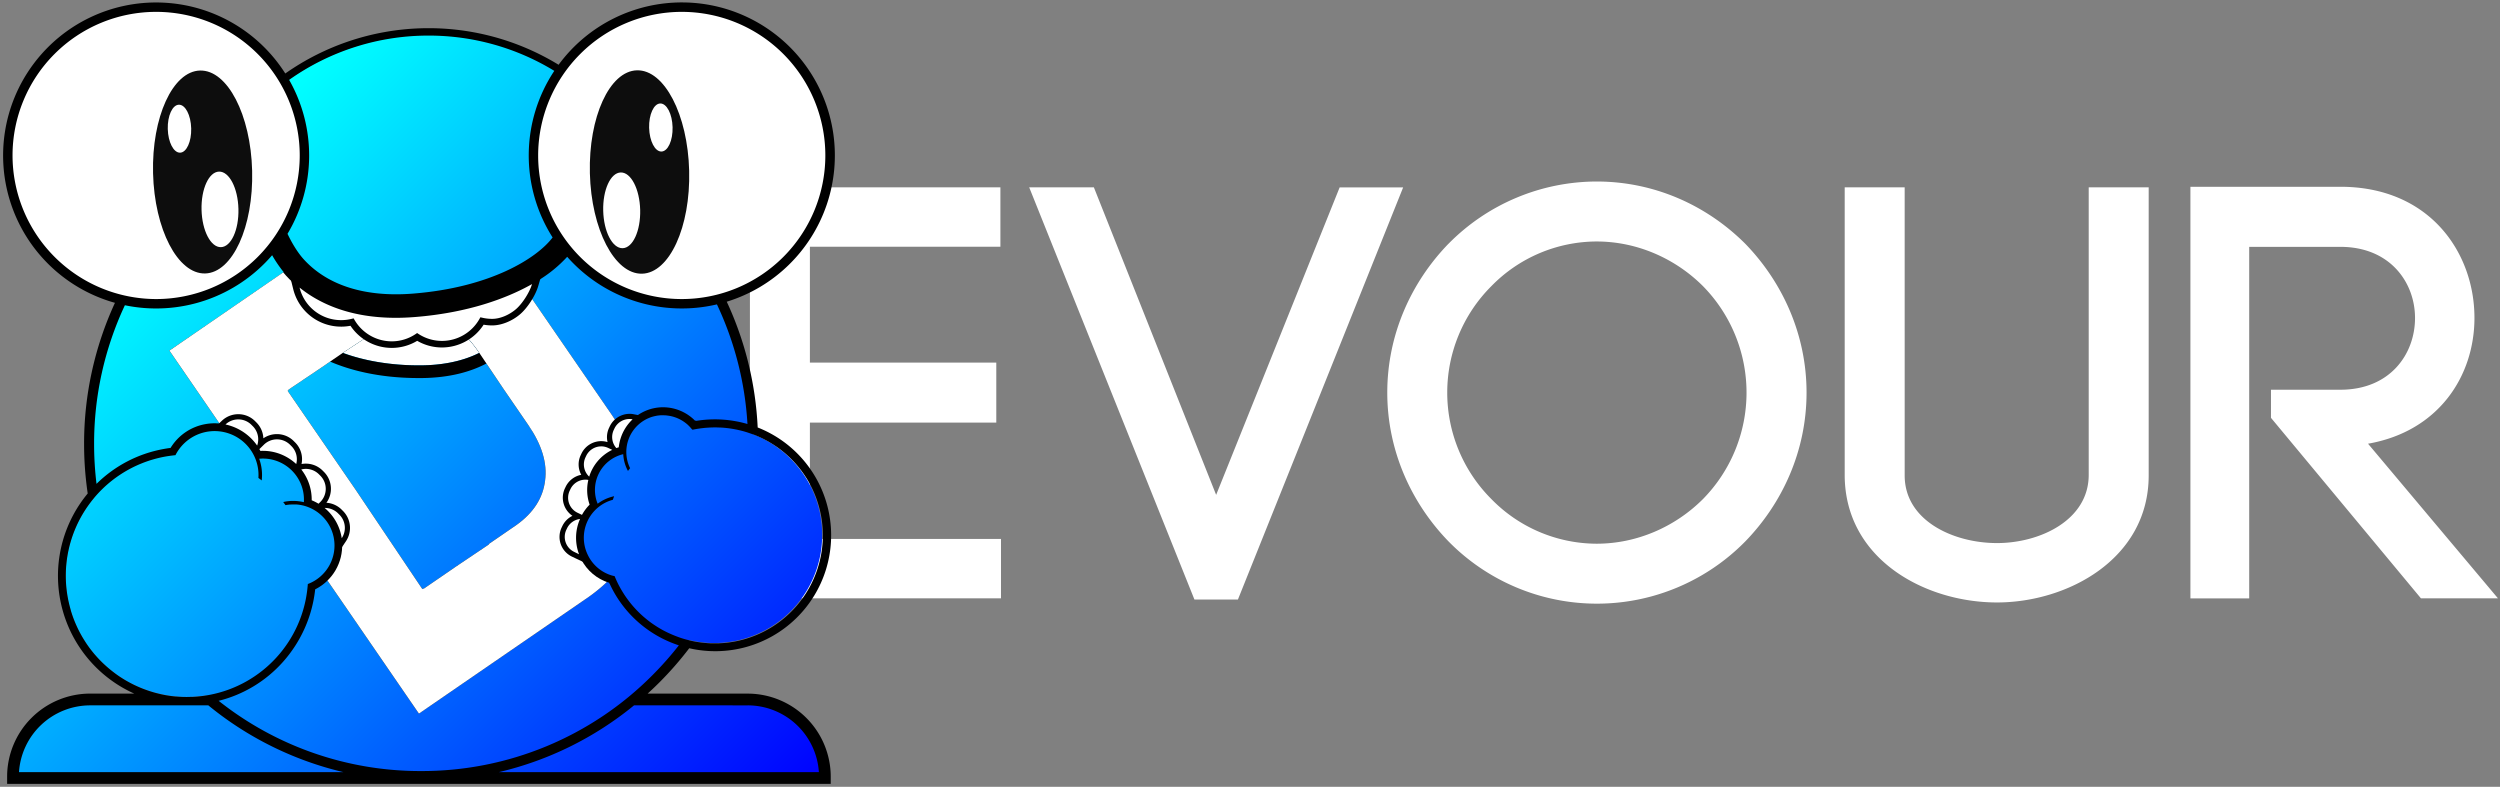 <?xml version="1.0" encoding="UTF-8"?> <svg xmlns="http://www.w3.org/2000/svg" xmlns:xlink="http://www.w3.org/1999/xlink" id="Layer_1" data-name="Layer 1" viewBox="0 0 1920 604.28"><rect x="0" y="0" width="1920" height="604.28" fill="#808080" stroke="none"/><defs><style>.cls-1{fill:none;}.cls-2{fill:#fff;}.cls-3{fill:#0d0d0d;}.cls-4{fill:url(#linear-gradient);}.cls-5{clip-path:url(#clip-path);}</style><linearGradient id="linear-gradient" x1="87.87" y1="194.38" x2="562.17" y2="668.67" gradientUnits="userSpaceOnUse"><stop offset="0.01" stop-color="aqua"></stop><stop offset="1" stop-color="blue"></stop></linearGradient><clipPath id="clip-path"><path class="cls-1" d="M29.69,140.93v426.4h611.4V140.93ZM264.44,414.76l-1.69,2.53a37.5,37.5,0,0,1-20.69,35.31,99.78,99.78,0,0,1-24.78,55.78,98.11,98.11,0,0,1-55.63,31.25c-1.34.25-2.74.47-4.26.69l-.13,0-.34,0c-1.3.18-2.62.34-4.06.47l-.21,0-.41,0c-1.3.12-2.63.21-4,.27l-.66,0c-1.35.06-2.68.09-4,.09h-.57c-1.43,0-2.72,0-4-.09H139c-1.25-.05-2.53-.14-3.9-.26h-.15l-.32,0c-1.2-.11-2.44-.25-3.77-.42h-.1l-.57-.08c-1.24-.17-2.48-.36-3.68-.57l-.49-.09-.16,0c-1.32-.24-2.54-.48-3.71-.75l-.29-.06-.11,0c-1.23-.28-2.46-.58-3.65-.9H118l-.24-.06c-1.14-.31-2.33-.66-3.62-1.06l-.18-.06-.44-.14c-1.12-.36-2.29-.75-3.45-1.17l-.67-.25c-1.21-.44-2.32-.87-3.4-1.32l-.41-.17-.14-.06c-1.26-.52-2.39-1-3.47-1.52l-.13-.06c-1.06-.49-2.16-1-3.36-1.65l-.17-.08-.36-.19c-1-.53-2.09-1.11-3.17-1.72l-.65-.37c-1-.61-2.08-1.23-3.08-1.85l-.42-.26-.16-.11c-1.13-.72-2.14-1.38-3.07-2l-.26-.18-.07,0c-1-.67-1.94-1.38-2.91-2.1l-.12-.09-.26-.2c-.91-.68-1.85-1.42-2.88-2.27l-.21-.17-.34-.28c-.91-.74-1.82-1.53-2.71-2.33l-.4-.35-.16-.14c-1-.88-1.84-1.69-2.65-2.48l-.28-.28-.11-.11c-.91-.9-1.75-1.75-2.59-2.64l-.15-.16c-.79-.84-1.61-1.75-2.52-2.79l-.14-.17-.29-.32c-.76-.89-1.53-1.83-2.31-2.8l-.46-.59c-.77-1-1.51-2-2.2-2.91l-.26-.36-.11-.15c-.81-1.13-1.52-2.16-2.16-3.12l-.14-.22c-.65-1-1.32-2.06-2-3.18l-.08-.14-.18-.3c-.61-1-1.22-2.09-1.86-3.26l-.06-.12-.27-.5c-.59-1.09-1.16-2.21-1.7-3.31l-.23-.48-.06-.13c-.6-1.24-1.12-2.39-1.6-3.48l-.13-.31,0-.08c-.51-1.2-1-2.4-1.45-3.58l0,0a2.34,2.34,0,0,1-.09-.24c-.44-1.15-.87-2.36-1.31-3.69l0-.16-.16-.47c-.39-1.18-.77-2.42-1.12-3.68-.07-.23-.13-.46-.19-.68-.36-1.29-.69-2.57-1-3.78,0-.12-.06-.24-.08-.36l0-.19c-.33-1.47-.61-2.8-.85-4.07a99.05,99.05,0,0,1,79.28-115.46c1.75-.32,3.56-.6,5.53-.85.35-.58.72-1.15,1.1-1.7a39.4,39.4,0,0,1,25.47-16.55,40.12,40.12,0,0,1,7.32-.68,39.35,39.35,0,0,1,5.22.37l1.37-1.29A16.77,16.77,0,0,1,183,319.6h0a16.7,16.7,0,0,1,12,5.06l1,1a16.68,16.68,0,0,1,4.58,14.4l.35-.34a16.73,16.73,0,0,1,11.76-4.79h0a16.68,16.68,0,0,1,12,5.06l1,1a16.63,16.63,0,0,1,4.21,16l-.38,1.42,1.17-.3a16.38,16.38,0,0,1,4.16-.54,16.72,16.72,0,0,1,12,5.06l1,1a16.83,16.83,0,0,1-.27,23.78l-.22.22,1.82,0h.29a16.67,16.67,0,0,1,12,5.07l1,1A16.88,16.88,0,0,1,264.44,414.76Zm154.19-45.71q-2.42,20.13-21.88,34.07l-21.34,14.67c0,.1.08.2.13.3L350.37,435l-25,17.17-.18-.26-.81.54L273.05,376l-52.16-75.87.8-.55-.18-.27,25.17-16.91,6.85-4.71,9.71-6.67,17-11.18.12.08a37.19,37.19,0,0,1-10.73-10.87,37.2,37.2,0,0,1-7.28.78h-.29a36.86,36.86,0,0,1-35.89-28L225,217.05q-2.88-2.69-5.3-5.34c-7-7.61-12.31-17.34-15.57-24.16l33.37-16c3,6.27,6.56,11.94,9.51,15.18,18.06,19.76,47.12,22,68.31,20.31,24.61-1.91,47.28-7.34,65.55-15.72,19.32-8.85,26.9-17.62,28.76-20.1l29.58,22.23c-5.91,7.86-14.8,15.52-25.77,22.34l-1,3.55c-2.07,7.08-8,16.35-13.53,21.1-6,5.13-13.87,8.35-20.63,8.41h-.31a37.17,37.17,0,0,1-7-.66,37.06,37.06,0,0,1-11.53,11.71,93.27,93.27,0,0,1,8.58,11l.1.14h0l5.47,8.14,13.15,19.58,19,27.66Q421.33,349.1,418.63,369.05Zm171,121.23c-1.12.57-2.34,1.16-3.72,1.79l-.19.09-.48.21c-1.17.53-2.38,1-3.61,1.52l-.53.2-.19.08c-1.36.52-2.59,1-3.75,1.36l-.24.07c-1.15.38-2.34.75-3.66,1.12l-.21.06-.44.13c-1.19.32-2.43.64-3.71.93l-.65.14-.12,0c-1.37.3-2.6.55-3.78.75l-.31.05-.08,0c-1.17.2-2.4.38-3.63.53l-.19,0-.41.05c-1.2.15-2.47.27-3.75.37l-.77.06c-1.34.09-2.58.15-3.78.18h-4.79c-1.34,0-2.59-.1-3.81-.18l-.45,0-.19,0c-1.07-.08-2.15-.19-3.23-.31l-1-.12c-1.35-.17-2.55-.35-3.62-.53h-.17c-1.14-.19-2.37-.43-3.76-.73l-.79-.18-.17,0c-1.06-.24-2.11-.5-3.11-.77l-.21-.05-.47-.12c-1.2-.33-2.43-.7-3.66-1.09l-.51-.17-.26-.08c-1-.33-2-.68-3-1l-.22-.08-.63-.24c-1.29-.49-2.45-1-3.54-1.43l-.32-.14-.06,0c-1-.44-2.05-.91-3.16-1.45l-.86-.42c-1.14-.57-2.19-1.11-3.19-1.66L506,489c-1.05-.58-2.15-1.21-3.34-1.94l-.58-.36-.2-.13c-.9-.56-1.81-1.15-2.7-1.75l-.21-.14-.42-.28c-1.06-.73-2.12-1.49-3.14-2.27a4,4,0,0,1-.39-.3l-.19-.14c-.84-.64-1.69-1.32-2.53-2l-.12-.1-.63-.52c-1.09-.92-2.05-1.77-2.94-2.59l-.15-.14c-.84-.79-1.71-1.63-2.65-2.58l-.72-.73c-.81-.85-1.6-1.69-2.34-2.52l-.1-.11-.27-.29c-.83-.94-1.65-1.92-2.53-3-.15-.19-.3-.37-.44-.56l-.17-.21c-.66-.83-1.31-1.69-1.94-2.55l-.18-.24-.38-.52c-.79-1.1-1.54-2.21-2.24-3.28l-.29-.45-.12-.2c-.58-.91-1.17-1.87-1.75-2.86l-.56-.95c-.76-1.34-1.38-2.48-1.95-3.59s-1-2-1.5-3.1l-.09,0-.41-1-.19-.06a36,36,0,0,1-21.2-17.83c-.09-.17-.17-.36-.26-.53l-2.59-1.24-3.66-1.74a15.27,15.27,0,0,1-7.23-20.35l.53-1.13a15.21,15.21,0,0,1,10-8.24l-.82-.39a15.3,15.3,0,0,1-7.23-20.36l.53-1.12A15.37,15.37,0,0,1,449,365.82a15.18,15.18,0,0,1-1.57-15.71l.53-1.12a15.35,15.35,0,0,1,13.8-8.72h0a15.26,15.26,0,0,1,6.56,1.48l.83.4a15.23,15.23,0,0,1,0-13l.54-1.12a15.33,15.33,0,0,1,13.8-8.72,15,15,0,0,1,2.82.28l2,.38a34,34,0,0,1,5.21-3.34c.52-.27,1.08-.54,1.7-.82l.42-.18.09,0L497,315l.1,0,.38-.14c.63-.23,1.21-.43,1.78-.6l.19-.06c.49-.15,1-.29,1.58-.43l.41-.09.1,0,1.39-.29.11,0,.34-.06c.64-.11,1.22-.2,1.82-.27l.23,0c.51-.06,1-.11,1.55-.14l.54,0c.46,0,.92,0,1.39,0h.44c.6,0,1.2,0,1.74.05l.33,0c.49,0,1,.07,1.46.12l.54.06,1.29.19.1,0,.37.06c.59.1,1.17.22,1.71.34l.29.07c.47.11.95.24,1.41.37l.54.16,1.23.39.11,0,.36.12c.57.21,1.1.41,1.63.63l.22.1c.46.2.91.4,1.37.62l.43.21.07,0c.38.19.75.39,1.12.59l.09,0,.37.21c.55.31,1,.6,1.5.89l.2.14c.42.26.85.55,1.26.84l.38.28.08.06,1,.78.09.07.32.26c.5.4.94.78,1.36,1.16l.13.12c.37.34.75.71,1.16,1.12a1.7,1.7,0,0,0,.19.19l.67-.15.19.26.29-.05.91-.13.37-.06c1-.15,2-.27,2.93-.38l1.41-.14c1-.09,1.94-.17,3-.23l.37,0,.84-.05c1.48-.07,2.84-.1,4.13-.1H549c1,0,2.14,0,3.25.06l.64,0,.31,0c.8,0,1.6.08,2.4.14l.95.08.23,0c.73.06,1.45.13,2.18.22l1.21.14,2.2.31.29,0,.83.13c.78.13,1.61.28,2.53.46l.23,0,.5.1c1.1.22,2.21.47,3.27.73l.42.11.13,0c.94.23,1.82.47,2.68.71l.73.21.28.09c.73.21,1.46.44,2.19.67l1.1.37,2.12.74.14.05.91.34c.76.29,1.52.6,2.27.91l.26.1.56.23c2,.87,4.09,1.82,6.08,2.85l.54.29.28.14c.71.38,1.41.76,2.12,1.16l.9.52.08,0c.65.38,1.29.76,1.93,1.16l1,.61c.65.42,1.31.84,2,1.28l.25.16.61.41c.79.54,1.6,1.12,2.4,1.72l.07,0,.26.19c.88.65,1.78,1.36,2.69,2.09l.44.36.2.17c.74.61,1.36,1.13,1.93,1.63l.69.61.19.17c.55.5,1.11,1,1.65,1.52l.91.86,1.59,1.59.22.21.6.63c.53.55,1.08,1.14,1.73,1.87l.19.2.4.45c.78.87,1.53,1.76,2.24,2.62l.28.36.12.15c.64.79,1.2,1.51,1.72,2.2l.53.72.17.25c.46.61.9,1.23,1.34,1.86l.74,1.09c.42.62.83,1.24,1.25,1.91l.67,1.07q.63,1,1.23,2.07l.18.3c.13.23.27.46.39.68.63,1.11,1.18,2.14,1.69,3.13A89.1,89.1,0,0,1,589.62,490.28Z"></path></clipPath></defs><title>Devour Logo White-2-grad</title><path class="cls-2" d="M622,413.92H768.76v45.61H575.94V143.89H768.31V189.5H622v89H765.15v46.05H622Zm406.85-270h48.77L950.73,460.43H917.32L790.43,143.89H840.1L934,380.06Zm83.54,43.35a160.06,160.06,0,0,1,113.79-47.87c44.7,0,84.89,18.52,114.25,47.87,28.44,29.35,47,69.54,47,114.24s-18.52,84.9-47,114.25a159.72,159.72,0,0,1-228,0c-28.45-29.35-47-69.54-47-114.25S1083.94,216.59,1112.39,187.24Zm195.52,32.51c-21.22-21.22-50.57-34.32-81.73-34.32a113.36,113.36,0,0,0-80.83,34.32,115.56,115.56,0,0,0,0,163.47,113.36,113.36,0,0,0,80.83,34.32c31.16,0,60.51-13.1,81.73-34.32a116.66,116.66,0,0,0,0-163.47Zm108.82,145V143.89h46.06V365.16c0,34.77,37.48,51.92,70.9,51.92,33,0,70.44-17.61,70.44-52.38V143.89h46.06V365.16c0,64.12-62.31,97.53-116.5,97.53C1478.15,462.69,1416.73,429.28,1416.73,364.7Zm327.38-65.47h53.28c38.39,0,57.35-27.55,57.35-55.09,0-27.1-19-54.64-57.35-54.64h-70v270h-45.15V143.44h115.14c68.64,0,103,50.57,103,100.7,0,44.7-27.54,87.15-81.73,96.63l99.79,118.76h-59.15L1744.11,320.9Z"></path><path class="cls-2" d="M412.13,204.52c-123,66.7-171.25,1.39-186.72,4.75,12.9,57.06,36.69,24,56.1,49.06L257.15,274.6c38.78,13.61,92.16,10.21,113.48-.42-4.24-6.18-5.73-8.91-12.21-16,7.48-2.73,7.84-14.37,17-11.42C397.34,248.77,413,225.38,412.13,204.52Z"></path><path class="cls-1" d="M314.28,293.88c22.73-1,43-8.06,57.12-18.55l-.77-1.15a31.76,31.76,0,0,1-6.17.61l-1.12-2.52,1.44,7.23s-15.26,4.26-40.92,4.3l.28,3.26-.28-3.26c-1.25,0-2.51,0-3.81,0-22.2-.33-35.16-4.29-39.56-5.91l-.5,2.45s-8.68-1.1-22.84-5.72l-5.1,3.5C267.28,288.77,289.64,295,314.28,293.88Z"></path><path class="cls-1" d="M386.72,298.14,371.4,275.33c-14.16,10.49-34.39,17.54-57.12,18.55-24.64,1.11-47-5.11-62.23-15.78l-5.37,3.7-25.17,16.91.18.26-.8.55,52.16,75.88,51.36,76.42.81-.54.18.26,25-17.17,25.17-16.91c-.05-.1-.08-.2-.13-.3l21.34-14.67q19.47-13.94,21.88-34.06,2.7-19.95-12.89-42.63Z"></path><g id="Eyes"><path class="cls-2" d="M523.58,233.28A113.91,113.91,0,1,0,409.69,119.39,113.87,113.87,0,0,0,523.58,233.28Z"></path><path class="cls-2" d="M233.8,119.39A114,114,0,1,0,119.91,233.28,113.34,113.34,0,0,0,233.8,119.39Z"></path><ellipse class="cls-3" cx="155.6" cy="132.1" rx="38.06" ry="77.95" transform="translate(-3.25 3.92) rotate(-1.43)"></ellipse><ellipse class="cls-2" cx="137.84" cy="98.84" rx="9" ry="18.42" transform="translate(-2.42 3.47) rotate(-1.43)"></ellipse><ellipse class="cls-2" cx="168.95" cy="160.8" rx="14.17" ry="29.02" transform="translate(-3.96 4.27) rotate(-1.43)"></ellipse><ellipse class="cls-3" cx="491.15" cy="132.1" rx="38.14" ry="78.12" transform="translate(-3.14 12.3) rotate(-1.43)"></ellipse><ellipse class="cls-2" cx="507.54" cy="97.92" rx="9.01" ry="18.46" transform="translate(-2.29 12.7) rotate(-1.43)"></ellipse><ellipse class="cls-2" cx="477.46" cy="161.53" rx="14.2" ry="29.09" transform="translate(-3.88 11.97) rotate(-1.43)"></ellipse></g><path class="cls-4" d="M574.7,536.59H486.77a256.35,256.35,0,0,0,42.42-45,83,83,0,0,0,49.57-158,253.81,253.81,0,0,0-25.33-104.26A113.92,113.92,0,0,1,429.15,55.69,185.7,185.7,0,0,0,219,63.24a114,114,0,0,1-125.2,167,254,254,0,0,0-25,110.14,257,257,0,0,0,3.46,42,93,93,0,0,0,85.77,151.74c.95.81,1.89,1.64,2.86,2.44H69.67a59.26,59.26,0,0,0-59.26,59.25v1H321.54v-1.49l1.28,0v1.47H634v-1A59.26,59.26,0,0,0,574.7,536.59Z"></path><path class="cls-2" d="M339.72,261.82a32.87,32.87,0,0,1-18.26-5.32l-1.11-.73-1.1.75a32.86,32.86,0,0,1-18.16,5.63h-.27a33.12,33.12,0,0,1-28.5-16.36l-.76-1.3-1.45.37a33,33,0,0,1-40-24c15.18,12.23,38.63,23.22,73.92,23.22q6.78,0,14.14-.56c42-3.26,70.9-14.75,87.71-23.82.92-.49,1.83-1,2.72-1.5-1.8,6.18-7.31,14.9-12.3,19.19s-11.9,7.39-18.06,7.44a33.06,33.06,0,0,1-7.79-.87l-1.46-.34-.74,1.31A33.1,33.1,0,0,1,339.72,261.82Z"></path><path class="cls-2" d="M368.1,271c-14.51,7.32-30.8,9.42-44,9.58-24.32.29-45-3.73-60.85-9.58l17-11.18a37,37,0,0,0,20.57,6.29h.3a36.87,36.87,0,0,0,19.27-5.6,36.94,36.94,0,0,0,39-.62,93.27,93.27,0,0,1,8.58,11Z"></path><path d="M529.34,497.85A89,89,0,0,0,581.9,328.3a257.44,257.44,0,0,0-23.75-96.59A117.51,117.51,0,1,0,429,49.75,191.39,191.39,0,0,0,219.1,56.44,117.5,117.5,0,1,0,88.28,232.57,258.06,258.06,0,0,0,64.58,341a261.41,261.41,0,0,0,2.78,38q-2.86,3.45-5.45,7.21A99.06,99.06,0,0,0,103.1,532.68H69.23A63.83,63.83,0,0,0,5.47,596.43V602H638v-5.55a63.83,63.83,0,0,0-63.76-63.75H497.39c3.07-2.8,6.1-5.68,9.06-8.64A261.51,261.51,0,0,0,529.34,497.85Zm-51-165.47q-1.87-3.36-4-6.76A12.57,12.57,0,0,1,485.84,322,33.79,33.79,0,0,0,478.33,332.38Zm-26.56,94.49a30.58,30.58,0,0,1-2.12-5.19,30.21,30.21,0,0,1,15-35.51,30.62,30.62,0,0,1,6-2.33c.32-.92.65-1.83,1-2.74A32.35,32.35,0,0,0,459,386.87c-.32-.8-.62-1.6-.87-2.41a28.24,28.24,0,0,1,20.52-35.66A30.42,30.42,0,0,0,482,361.18c.09.17.19.34.29.51.52-.71,1.07-1.42,1.62-2.12A28.29,28.29,0,0,1,496.26,322c.46-.25.93-.47,1.41-.68l.41-.18,1.08-.45.4-.15c.48-.17,1-.34,1.45-.49l.11,0c.45-.14.91-.26,1.36-.37l.42-.1,1.14-.24.38-.07c.49-.09,1-.16,1.48-.22l.2,0c.43-.05.86-.09,1.29-.11l.43,0,1.15,0h.37c.48,0,1,0,1.45.05H511c.4,0,.81.06,1.21.11l.44.05,1.08.15.38.07c.48.08,1,.17,1.42.28l.23.06q.59.13,1.17.3l.44.13c.34.1.67.21,1,.33l.4.13c.45.16.9.33,1.34.52l.19.08c.38.16.76.33,1.13.51l.41.2.94.49c.12.07.25.13.37.21.42.23.83.47,1.24.73l.14.1c.36.23.72.47,1.07.72a4.33,4.33,0,0,1,.37.27c.28.2.57.42.84.64l.35.27c.37.31.75.63,1.11.95l.06.06,1,1,.31.32c.25.26.5.53.74.8l.3.34c.32.37.64.76.94,1.16l.33-.07.08.11c1.28-.27,2.57-.5,3.86-.71l1.19-.17c.91-.13,1.82-.25,2.73-.35l1.32-.14q1.4-.13,2.79-.21c.37,0,.75-.06,1.12-.07,1.29-.06,2.58-.1,3.86-.1,1,0,2.07,0,3.1.06l.89,0,2.24.13,1.1.1c.67.06,1.35.12,2,.2l1.13.13,2.05.29,1,.16c.79.13,1.58.28,2.37.43l.68.13c1,.21,2,.44,3.06.68l.5.13c.83.21,1.67.43,2.5.66l.94.28c.68.2,1.37.41,2,.63l1,.34,2,.7,1,.36c.72.27,1.42.55,2.13.84l.76.32q2.88,1.21,5.66,2.65l.77.41,2,1.07.92.53,1.8,1.08.92.57,1.82,1.19.8.54c.76.52,1.5,1,2.24,1.6l.31.22c.84.62,1.68,1.27,2.5,1.94l.6.49c.61.5,1.21,1,1.81,1.53l.81.72,1.54,1.42.84.79,1.48,1.48.78.79c.54.57,1.08,1.16,1.61,1.75l.55.6c.7.8,1.4,1.61,2.08,2.44l.37.48c.55.68,1.08,1.36,1.61,2l.66.9c.42.58.83,1.15,1.24,1.74l.69,1q.58.87,1.14,1.74l.66,1c.39.64.77,1.28,1.14,1.93l.54.92c.54,1,1.06,1.93,1.57,2.92a83,83,0,0,1-36,111.71c-1.15.59-2.31,1.14-3.47,1.67l-.62.28c-1.12.5-2.25,1-3.38,1.42l-.67.26c-1.16.45-2.32.87-3.49,1.26l-.23.07c-1.13.38-2.26.72-3.4,1.05l-.62.17c-1.14.32-2.29.6-3.44.87l-.73.16c-1.17.26-2.34.5-3.52.7l-.37.06c-1.12.19-2.25.36-3.38.5l-.55.08c-1.17.14-2.34.25-3.51.34l-.71.05c-1.18.08-2.36.14-3.53.17h-.45c-1,0-2.09,0-3.14,0l-.88,0c-1.18,0-2.36-.08-3.54-.17l-.6-.05c-1-.08-2-.18-3-.29l-1-.11c-1.15-.15-2.3-.31-3.44-.51h-.09c-1.17-.2-2.34-.43-3.51-.68l-.9-.21c-1-.22-1.93-.45-2.89-.71l-.64-.16c-1.14-.31-2.28-.65-3.41-1l-.72-.24c-.94-.31-1.86-.63-2.78-1l-.8-.3c-1.11-.42-2.22-.86-3.32-1.34l-.33-.15c-1-.43-2-.88-3-1.35l-.81-.4c-1-.49-2-1-3-1.54l-.23-.12c-1-.58-2.09-1.19-3.12-1.82l-.73-.45c-.84-.53-1.68-1.07-2.51-1.63-.2-.13-.4-.26-.59-.4-1-.68-2-1.38-2.93-2.1l-.54-.42q-1.2-.91-2.37-1.89l-.68-.57c-.93-.78-1.85-1.58-2.74-2.41l-.14-.13c-.84-.78-1.66-1.59-2.48-2.41l-.67-.69c-.74-.76-1.46-1.54-2.17-2.33l-.35-.39c-.81-.91-1.6-1.85-2.37-2.8l-.56-.72c-.62-.78-1.22-1.57-1.81-2.38l-.52-.71q-1.08-1.5-2.1-3.06l-.37-.6c-.56-.87-1.11-1.76-1.64-2.67l-.52-.89c-.62-1.1-1.24-2.21-1.82-3.35-.91-1.77-1.72-3.57-2.49-5.37h0l-.44-1.08c-.93-.2-1.86-.42-2.78-.71A30,30,0,0,1,451.77,426.87ZM574.05,325.63a89.57,89.57,0,0,0-39.37-2.4l-.18-.25-.67.15a34.63,34.63,0,0,0-24.6-10.36,34.21,34.21,0,0,0-21.16,7.35,14.84,14.84,0,0,0-4.59-.73,15.26,15.26,0,0,0-10.42,4.15c-1.27-2-2.59-4-4-6.07l-60.91-88.6a48.22,48.22,0,0,0,5.08-13.4,100.51,100.51,0,0,0,22.37-18.25,117.45,117.45,0,0,0,115,36.54A249.49,249.49,0,0,1,574.05,325.63ZM375.54,418.09,350.37,435l-25,17.17-.18-.26-.81.54L273.05,376l-52.16-75.87.8-.55-.18-.27,25.17-16.91,6.85-4.71.39.18c13.39,5.74,35.86,12.48,67.58,12.48h2.71c21.31-.26,37.34-4.86,49.36-11.18l13.15,19.58,19,27.67q15.58,22.67,12.89,42.62-2.42,20.13-21.88,34.07l-21.34,14.67C375.46,417.89,375.49,418,375.54,418.09ZM236.4,448.53c0,.64-.1,1.28-.16,1.91a93.06,93.06,0,0,1-75.69,83.29c-1.34.25-2.68.46-4,.65l-.42.06c-1.27.17-2.54.32-3.81.44l-.59.06c-1.25.11-2.49.19-3.72.25l-.62,0c-1.25,0-2.48.08-3.72.08h-.55c-1.24,0-2.48,0-3.72-.08h-.15c-1.23-.06-2.45-.14-3.67-.24l-.43,0c-1.19-.11-2.37-.24-3.55-.39l-.62-.09c-1.16-.15-2.31-.33-3.46-.53l-.61-.11c-1.16-.22-2.32-.45-3.48-.7L123,533q-1.73-.39-3.42-.84l-.29-.08c-1.14-.3-2.28-.64-3.4-1l-.59-.18q-1.64-.52-3.24-1.11l-.63-.23c-1.07-.39-2.14-.8-3.2-1.24l-.51-.21c-1.09-.46-2.17-.93-3.24-1.43l-.13-.06c-1.07-.49-2.12-1-3.17-1.55l-.49-.25c-1-.52-2-1.07-3-1.62l-.61-.35c-1-.56-1.93-1.14-2.88-1.73l-.55-.35c-1-.62-2-1.26-2.9-1.91l-.3-.21c-.92-.64-1.83-1.3-2.73-2l-.36-.27c-.91-.69-1.81-1.4-2.7-2.12l-.53-.44c-.86-.71-1.71-1.44-2.54-2.18l-.52-.47c-.85-.77-1.68-1.54-2.49-2.33l-.38-.37c-.81-.8-1.61-1.62-2.4-2.45l-.17-.18c-.8-.85-1.59-1.73-2.36-2.62l-.41-.46c-.74-.86-1.46-1.74-2.17-2.63l-.43-.55c-.71-.9-1.4-1.8-2.07-2.73l-.35-.49c-.69-1-1.37-1.95-2-2.94l-.12-.19c-.64-1-1.27-2-1.88-3l-.25-.41q-.9-1.51-1.74-3.06l-.32-.58c-.55-1-1.08-2.06-1.59-3.11-.09-.19-.18-.39-.28-.58-.51-1.08-1-2.17-1.49-3.27-.06-.12-.1-.24-.15-.36-.48-1.11-.93-2.23-1.37-3.36l-.1-.27c-.44-1.15-.84-2.31-1.24-3.48-.06-.2-.12-.39-.19-.58-.37-1.14-.72-2.29-1-3.46l-.18-.64c-.32-1.17-.63-2.36-.91-3.56l-.12-.51c-.29-1.26-.56-2.53-.8-3.82a93,93,0,0,1,74.48-108.47c2-.36,3.91-.64,5.85-.88.77-.09,1.54-.19,2.31-.26a33.78,33.78,0,0,1,2.32-3.91,33.71,33.71,0,0,1,61.39,21.4c.86.63,1.7,1.27,2.54,1.93a36.41,36.41,0,0,0-.38-10.91,37,37,0,0,0-1.56-5.76c.95-.09,1.9-.15,2.85-.15a31.57,31.57,0,0,1,31,25.8,31.72,31.72,0,0,1,.46,7.7c-.61-.15-1.23-.28-1.86-.4l-.62-.1c-.42-.07-.84-.14-1.27-.19l-.73-.08c-.4-.05-.8-.08-1.2-.11l-.77-.05c-.39,0-.79,0-1.19,0l-.44,0h-.43l-.67,0-1.06,0-.65.05-1.15.11-.57.07q-.85.1-1.71.27c-.52.1-1,.21-1.55.33.6.78,1.19,1.58,1.77,2.39l.27-.06c.51-.09,1-.18,1.53-.24l.51-.06,1-.11.6,0,.92-.06h1.52l.61,0,.89,0,.6,0,.9.08.57.06,1,.14.5.08c.38.06.76.14,1.14.22l.29.06c.48.11,1,.22,1.43.35l.24.07c.39.11.77.22,1.16.35l.43.14.94.33.48.19.87.35.49.22c.28.13.56.25.84.39l.48.23.83.44.44.24.88.52.36.21c.38.23.74.47,1.1.72l.11.07c.4.28.8.56,1.19.86l.21.17c.31.23.62.48.92.73l.34.29.74.65.38.36c.23.21.45.43.67.65l.38.38.63.67.36.4.61.72.33.4c.22.26.42.53.62.8l.27.35c.27.37.53.74.78,1.13a.18.18,0,0,1,.05.07c.27.4.53.82.78,1.24l.2.35c.18.31.36.62.52.93.09.16.17.32.25.48l.42.84.24.53c.12.28.25.55.36.83l.23.56c.11.28.22.56.32.85s.14.38.2.57.19.59.29.88.11.38.17.56c.09.33.18.66.26,1,0,.16.09.32.12.48.12.49.23,1,.32,1.5A31.6,31.6,0,0,1,236.4,448.53ZM339.72,261.82a32.87,32.87,0,0,1-18.26-5.32l-1.11-.73-1.1.75a32.86,32.86,0,0,1-18.16,5.63h-.27a33.12,33.12,0,0,1-28.5-16.36l-.76-1.3-1.45.37a33,33,0,0,1-40-24c15.18,12.23,38.63,23.22,73.92,23.22q6.78,0,14.14-.56c42-3.26,70.9-14.75,87.71-23.82.92-.49,1.83-1,2.72-1.5-1.8,6.18-7.31,14.9-12.3,19.19s-11.9,7.39-18.06,7.44a33.06,33.06,0,0,1-7.79-.87l-1.46-.34-.74,1.31A33.1,33.1,0,0,1,339.72,261.82ZM368.1,271c-14.51,7.32-30.8,9.42-44,9.58-24.32.29-45-3.73-60.85-9.58l17-11.18a37,37,0,0,0,20.57,6.29h.3a36.87,36.87,0,0,0,19.27-5.6,36.94,36.94,0,0,0,39-.62,93.27,93.27,0,0,1,8.58,11ZM523.58,9.11A110.28,110.28,0,1,1,413.3,119.39,110.4,110.4,0,0,1,523.58,9.11ZM329.15,27.33a184.94,184.94,0,0,1,96.56,27.09,117.28,117.28,0,0,0-1.3,127.94c-12,15.94-47.7,38.51-107.67,43.16-36.29,2.81-65.12-6.28-83.4-26.29-5.72-6.26-10.33-15-12.53-19.67a117.32,117.32,0,0,0,1.24-118.23A185.05,185.05,0,0,1,329.15,27.33ZM9.63,119.39A110.28,110.28,0,1,1,119.91,229.67,110.4,110.4,0,0,1,9.63,119.39ZM72.27,341A250.2,250.2,0,0,1,95.91,234.43,117.43,117.43,0,0,0,209,196a96.9,96.9,0,0,0,8.86,13L130.1,269.28l38.51,56c-1.23-.12-2.48-.2-3.73-.2a40.12,40.12,0,0,0-7.32.68,39.4,39.4,0,0,0-25.47,16.55c-.38.55-.75,1.12-1.1,1.7-2,.25-3.78.53-5.53.86A98.27,98.27,0,0,0,74.12,371.6,254.24,254.24,0,0,1,72.27,341ZM14.59,593a54.81,54.81,0,0,1,54.64-51.28H160A256.49,256.49,0,0,0,263.79,593Zm559.67-51.28A54.81,54.81,0,0,1,628.9,593H383.07a256.23,256.23,0,0,0,103.87-51.28ZM323.42,592.17a249.18,249.18,0,0,1-155.5-53.94,97.86,97.86,0,0,0,49.36-29.85,99.78,99.78,0,0,0,24.78-55.78,37.61,37.61,0,0,0,9.44-6.72l70.24,102.18,130.85-89.95a122,122,0,0,0,13.53-11.17c.5.18,1,.36,1.52.52l.19.06.41,1,.09,0c.51,1.1,1,2.12,1.5,3.1a88.71,88.71,0,0,0,51.53,44,254.38,254.38,0,0,1-20.35,23A249.55,249.55,0,0,1,323.42,592.17Z"></path><path class="cls-2" d="M249.47,390.11a14.26,14.26,0,0,1,10.24,4.31l1,1a14.33,14.33,0,0,1,1.67,17.95c-.06-.4-.12-.8-.2-1.2a37.49,37.49,0,0,0-12.94-22.05ZM238.74,377a37.31,37.31,0,0,1,.62,7.27,37.24,37.24,0,0,1,5.24,2.64l1.23-1.2a14.32,14.32,0,0,0,.24-20.25l-1-1a14.28,14.28,0,0,0-10.24-4.31,13.63,13.63,0,0,0-3.53.46A37.33,37.33,0,0,1,238.74,377ZM200,346.3c.68,0,1.31-.06,1.93-.06a37.3,37.3,0,0,1,21.19,6.61,37.89,37.89,0,0,1,4.41,3.53,14.22,14.22,0,0,0-3.57-13.64l-1-1a14.33,14.33,0,0,0-20.25-.24l-3.5,3.43C199.44,345.39,199.7,345.84,200,346.3Zm-12.67-14.22a39.66,39.66,0,0,1,10.18,10.12,14.32,14.32,0,0,0-3.25-14.79l-1-1a14.3,14.3,0,0,0-20-.41A39.68,39.68,0,0,1,187.28,332.08Z"></path><path class="cls-2" d="M444.66,425.6,441,423.87a12.78,12.78,0,0,1-6.05-17l.54-1.12a12.74,12.74,0,0,1,9.89-7.18c-.49,1.14-.94,2.3-1.32,3.5a36,36,0,0,0-.15,21.39C444.13,424.16,444.39,424.88,444.66,425.6ZM452.51,366s0-.06,0-.09a34,34,0,0,1,16.88-20.07l.84-.42L467.19,344a12.77,12.77,0,0,0-17,6.05l-.54,1.13A12.76,12.76,0,0,0,452.51,366Zm22.69-22.52a34.7,34.7,0,0,1,1.52-7.11A34.17,34.17,0,0,1,485.84,322a12.65,12.65,0,0,0-13.91,7l-.53,1.13a12.75,12.75,0,0,0,2,13.92C474,343.92,474.58,343.71,475.2,343.52Zm-31.67,50.23,3.41,1.62a35.76,35.76,0,0,1,5.88-7.87c-.16-.44-.3-.87-.43-1.3a34,34,0,0,1-.58-17.59l-.15-.1a12.42,12.42,0,0,0-2.09-.2A12.78,12.78,0,0,0,438,375.6l-.53,1.13A12.76,12.76,0,0,0,443.53,393.75Z"></path><g class="cls-5"><path class="cls-2" d="M383.9,220c0,.49,0,1,0,1.45a26.37,26.37,0,0,1-27.53,25.16,26.7,26.7,0,0,1-6.18-1,26.35,26.35,0,0,1-37.78,7.19,26.36,26.36,0,0,1-37-10.56A26.38,26.38,0,0,1,244,215.13c0-.49.06-1,.11-1.45-.92,0-1.84.06-2.78,0a26.27,26.27,0,0,1-18.14-8.41l-93.09,64L321.74,548.06l130.85-89.95q35.7-25.55,40.12-62.47,4.95-36.58-23.63-78.17L400.16,217.22a26.27,26.27,0,0,1-13.5,3A25.28,25.28,0,0,1,383.9,220Z"></path></g><path class="cls-2" d="M260.38,413.68c-.05-.39-.11-.77-.18-1.15a35.7,35.7,0,0,0-12.26-20.87L245,389.24l-.14.13-1.32-.8a35.58,35.58,0,0,0-5-2.5l-1.26-.51,0-1.37a35.51,35.51,0,0,0-7.61-22.39l-1.68-2.13-1.95-1.83a36.2,36.2,0,0,0-4.18-3.34,35.31,35.31,0,0,0-20.06-6.26c-.58,0-1.17,0-1.81.06l-1.29.08-.6-1.15c-.19-.35-.39-.7-.59-1.05l-.92-1.59h0l-.86-1.25A37.92,37.92,0,0,0,172.76,328l-3.72-.81,2.77-2.61a16.31,16.31,0,0,1,22.85.47l1,1a16.2,16.2,0,0,1,4.1,15.57l1.54-1.51a16.34,16.34,0,0,1,23.08.27l1,1a16.15,16.15,0,0,1,4.07,15.55l-.59,2.25,2-.52a15.8,15.8,0,0,1,4-.52A16.19,16.19,0,0,1,246.52,363l1,1a16.34,16.34,0,0,1-.27,23.08l-1.12,1.09,3.07-.06h.29A16.2,16.2,0,0,1,261.14,393l1,1a16.38,16.38,0,0,1,1.9,20.46l-2.86,4.28Z"></path><path d="M183,322.1a14.26,14.26,0,0,1,10.24,4.31l1,1a14.32,14.32,0,0,1,3.25,14.79A39.81,39.81,0,0,0,173.18,326a14.28,14.28,0,0,1,9.81-3.9m29.7,15.33a14.28,14.28,0,0,1,10.24,4.31l1,1a14.22,14.22,0,0,1,3.57,13.64,37.89,37.89,0,0,0-4.41-3.53,37.3,37.3,0,0,0-21.19-6.61c-.62,0-1.25,0-1.93.06-.25-.46-.51-.91-.77-1.37l3.5-3.43a14.29,14.29,0,0,1,10-4.07m22.16,22.67a14.28,14.28,0,0,1,10.24,4.31l1,1a14.32,14.32,0,0,1-.24,20.25l-1.23,1.2a37.24,37.24,0,0,0-5.24-2.64,37.46,37.46,0,0,0-8-23.66,13.63,13.63,0,0,1,3.53-.46m14.62,30a14.26,14.26,0,0,1,10.24,4.31l1,1a14.33,14.33,0,0,1,1.67,17.95c-.06-.4-.12-.8-.2-1.2a37.49,37.49,0,0,0-12.94-22.05h.25M183,318.1h0a18.23,18.23,0,0,0-12.55,5l-5.54,5.22,7.44,1.6a35.91,35.91,0,0,1,21.83,14.56l.73,1,.81,1.41.15.26c.19.32.37.64.55,1l1.2,2.29.68,0,.33.49.19-.52,1.38-.08c.6,0,1.15-.06,1.69-.06a33.32,33.32,0,0,1,18.93,5.9,34.37,34.37,0,0,1,3.94,3.17L226.6,361l1.58,2a33.43,33.43,0,0,1,7.18,21.14l0,2.73,2.52,1a33.31,33.31,0,0,1,4.69,2.37l2.25,1.36,1.87,1.55a33.65,33.65,0,0,1,11.57,19.7c.07.36.12.72.18,1.08L260,424.16l5.73-8.56a18.4,18.4,0,0,0-2.14-23l-1-1a18.15,18.15,0,0,0-11.9-5.48,18.34,18.34,0,0,0-1.74-23.54l-1-1a18.26,18.26,0,0,0-16.37-5.21,18.11,18.11,0,0,0-4.81-16.46l-1-1a18.17,18.17,0,0,0-13.1-5.51h0a18.24,18.24,0,0,0-10.41,3.23,18.17,18.17,0,0,0-5.21-12.05l-1-1A18.17,18.17,0,0,0,183,318.1Z"></path><path class="cls-2" d="M440.14,425.67a14.77,14.77,0,0,1-7-19.69l.53-1.12a14.74,14.74,0,0,1,11.17-8.27l-2.17-1a14.79,14.79,0,0,1-7-19.69l.53-1.13a14.87,14.87,0,0,1,13.36-8.43H450a14.68,14.68,0,0,1-2.17-16l.53-1.13a14.86,14.86,0,0,1,13.35-8.43,14.65,14.65,0,0,1,6.34,1.43l2.19,1.05a14.76,14.76,0,0,1-.65-13.89l.54-1.13a14.67,14.67,0,0,1,16.08-8.16l3.87.74-2.87,2.69A32.24,32.24,0,0,0,478.62,337a32.93,32.93,0,0,0-1.43,6.7l-.14,1.32-1.27.39c-.58.17-1.16.37-1.73.58l-1.28.47h0l-1.85.89-.57.28a32,32,0,0,0-15.89,18.9l-.4,1.27h0l-.28,1.24a32.18,32.18,0,0,0,.54,16.56c.12.4.26.79.4,1.21l.43,1.19-.89.89a34.05,34.05,0,0,0-5.55,7.43l-.82,1.47-.65,1.52a31.48,31.48,0,0,0-1.25,3.32,33.87,33.87,0,0,0-.14,20.2c.18.61.41,1.26.7,2l1.74,4.64Z"></path><path d="M483.48,321.8a12.68,12.68,0,0,1,2.36.24,34.17,34.17,0,0,0-9.12,14.37,34.7,34.7,0,0,0-1.52,7.11c-.62.19-1.23.4-1.84.62a12.75,12.75,0,0,1-2-13.92l.53-1.13a12.78,12.78,0,0,1,11.55-7.29m-21.77,21a12.76,12.76,0,0,1,5.48,1.24l3.06,1.45-.84.42A34,34,0,0,0,452.53,366s0,.06,0,.09a12.76,12.76,0,0,1-2.88-14.85l.54-1.13a12.78,12.78,0,0,1,11.54-7.29m-12.14,25.54a12.42,12.42,0,0,1,2.09.2l.15.1a34,34,0,0,0,.58,17.59c.13.43.27.86.43,1.3a35.76,35.76,0,0,0-5.88,7.87l-3.41-1.62a12.76,12.76,0,0,1-6-17l.53-1.13a12.78,12.78,0,0,1,11.55-7.29m-4.19,30.23c-.49,1.14-.94,2.3-1.32,3.5a36,36,0,0,0-.15,21.39c.22.73.48,1.45.75,2.17L441,423.87a12.78,12.78,0,0,1-6.05-17l.54-1.12a12.74,12.74,0,0,1,9.89-7.18m38.1-80.74a16.88,16.88,0,0,0-15.16,9.57l-.53,1.13a16.67,16.67,0,0,0-1.19,11,16.46,16.46,0,0,0-4.89-.73h0a16.85,16.85,0,0,0-15.15,9.57l-.54,1.13a16.67,16.67,0,0,0,.38,15.15,16.86,16.86,0,0,0-12,9.26l-.54,1.13a16.81,16.81,0,0,0,5.78,21.12,16.72,16.72,0,0,0-7.77,7.87l-.54,1.12a16.77,16.77,0,0,0,8,22.36l3.65,1.74,8.94,4.25-3.47-9.27c-.29-.75-.5-1.36-.67-1.94a31.94,31.94,0,0,1,.13-19c.32-1,.71-2,1.18-3.12l.62-1.43.77-1.39a31.79,31.79,0,0,1,5.22-7l1.77-1.79-.84-2.37c-.14-.39-.26-.76-.37-1.12a30.07,30.07,0,0,1-.52-15.53l.28-1.21.34-1.05,0-.11,0-.07a30,30,0,0,1,14.88-17.64l.51-.26.23-.11,1.35-.65,1.4-.51c.61-.22,1.14-.4,1.62-.55l2.54-.77.1-.91.49-.24-.45-.21.14-1.28a30.43,30.43,0,0,1,9.39-19l5.75-5.38-7.74-1.47a16.2,16.2,0,0,0-3.1-.31Z"></path><path class="cls-2" d="M300.82,264.65a35.67,35.67,0,0,1-30.47-17.28,35.52,35.52,0,0,1-8,1h-.28a35.35,35.35,0,0,1-34.43-26.85l-1.78-7.2,5.78,4.65c18.66,15,43,22.67,72.35,22.67,4.52,0,9.21-.19,13.95-.56,41.59-3.22,70.11-14.57,86.72-23.52.9-.48,1.79-1,2.67-1.48l5.35-3L411,219c-2,6.73-7.82,15.88-13.07,20.39-5.7,4.9-13.24,8-19.67,8h-.29a35.19,35.19,0,0,1-7.72-.85,35.61,35.61,0,0,1-30.47,17.79h-.28a35.3,35.3,0,0,1-19.08-5.55,35.37,35.37,0,0,1-19.27,5.88Z"></path><path d="M408.56,218.25c-1.8,6.17-7.31,14.9-12.3,19.19s-11.9,7.39-18.06,7.44h-.27a32.87,32.87,0,0,1-7.52-.87l-1.46-.34-.74,1.31a33.1,33.1,0,0,1-28.49,16.84h-.26a32.88,32.88,0,0,1-18-5.32l-1.11-.73-1.1.75a32.86,32.86,0,0,1-18.16,5.63h-.27a33.12,33.12,0,0,1-28.5-16.36l-.76-1.3-1.45.37a33.11,33.11,0,0,1-7.78,1h-.26a32.8,32.8,0,0,1-32-25c15.18,12.23,38.63,23.22,73.92,23.22q6.78,0,14.14-.56c42-3.26,70.9-14.75,87.71-23.82.92-.49,1.83-1,2.72-1.5M221.65,207.71l3.56,14.4a37.86,37.86,0,0,0,36.86,28.75h.3a38,38,0,0,0,6.8-.67,38.17,38.17,0,0,0,31.65,17h.33a37.78,37.78,0,0,0,19.25-5.44,37.93,37.93,0,0,0,19.06,5.11h.29a38.12,38.12,0,0,0,31.68-17.5,38.38,38.38,0,0,0,6.5.56h.31c7-.06,15.15-3.37,21.28-8.65,5.65-4.86,11.73-14.34,13.84-21.58l3.45-11.82L406.1,213.9c-.87.49-1.74,1-2.63,1.45-16.39,8.84-44.57,20-85.72,23.23-4.68.36-9.31.55-13.76.55-28.76,0-52.58-7.44-70.79-22.11l-11.55-9.31Z"></path></svg> 